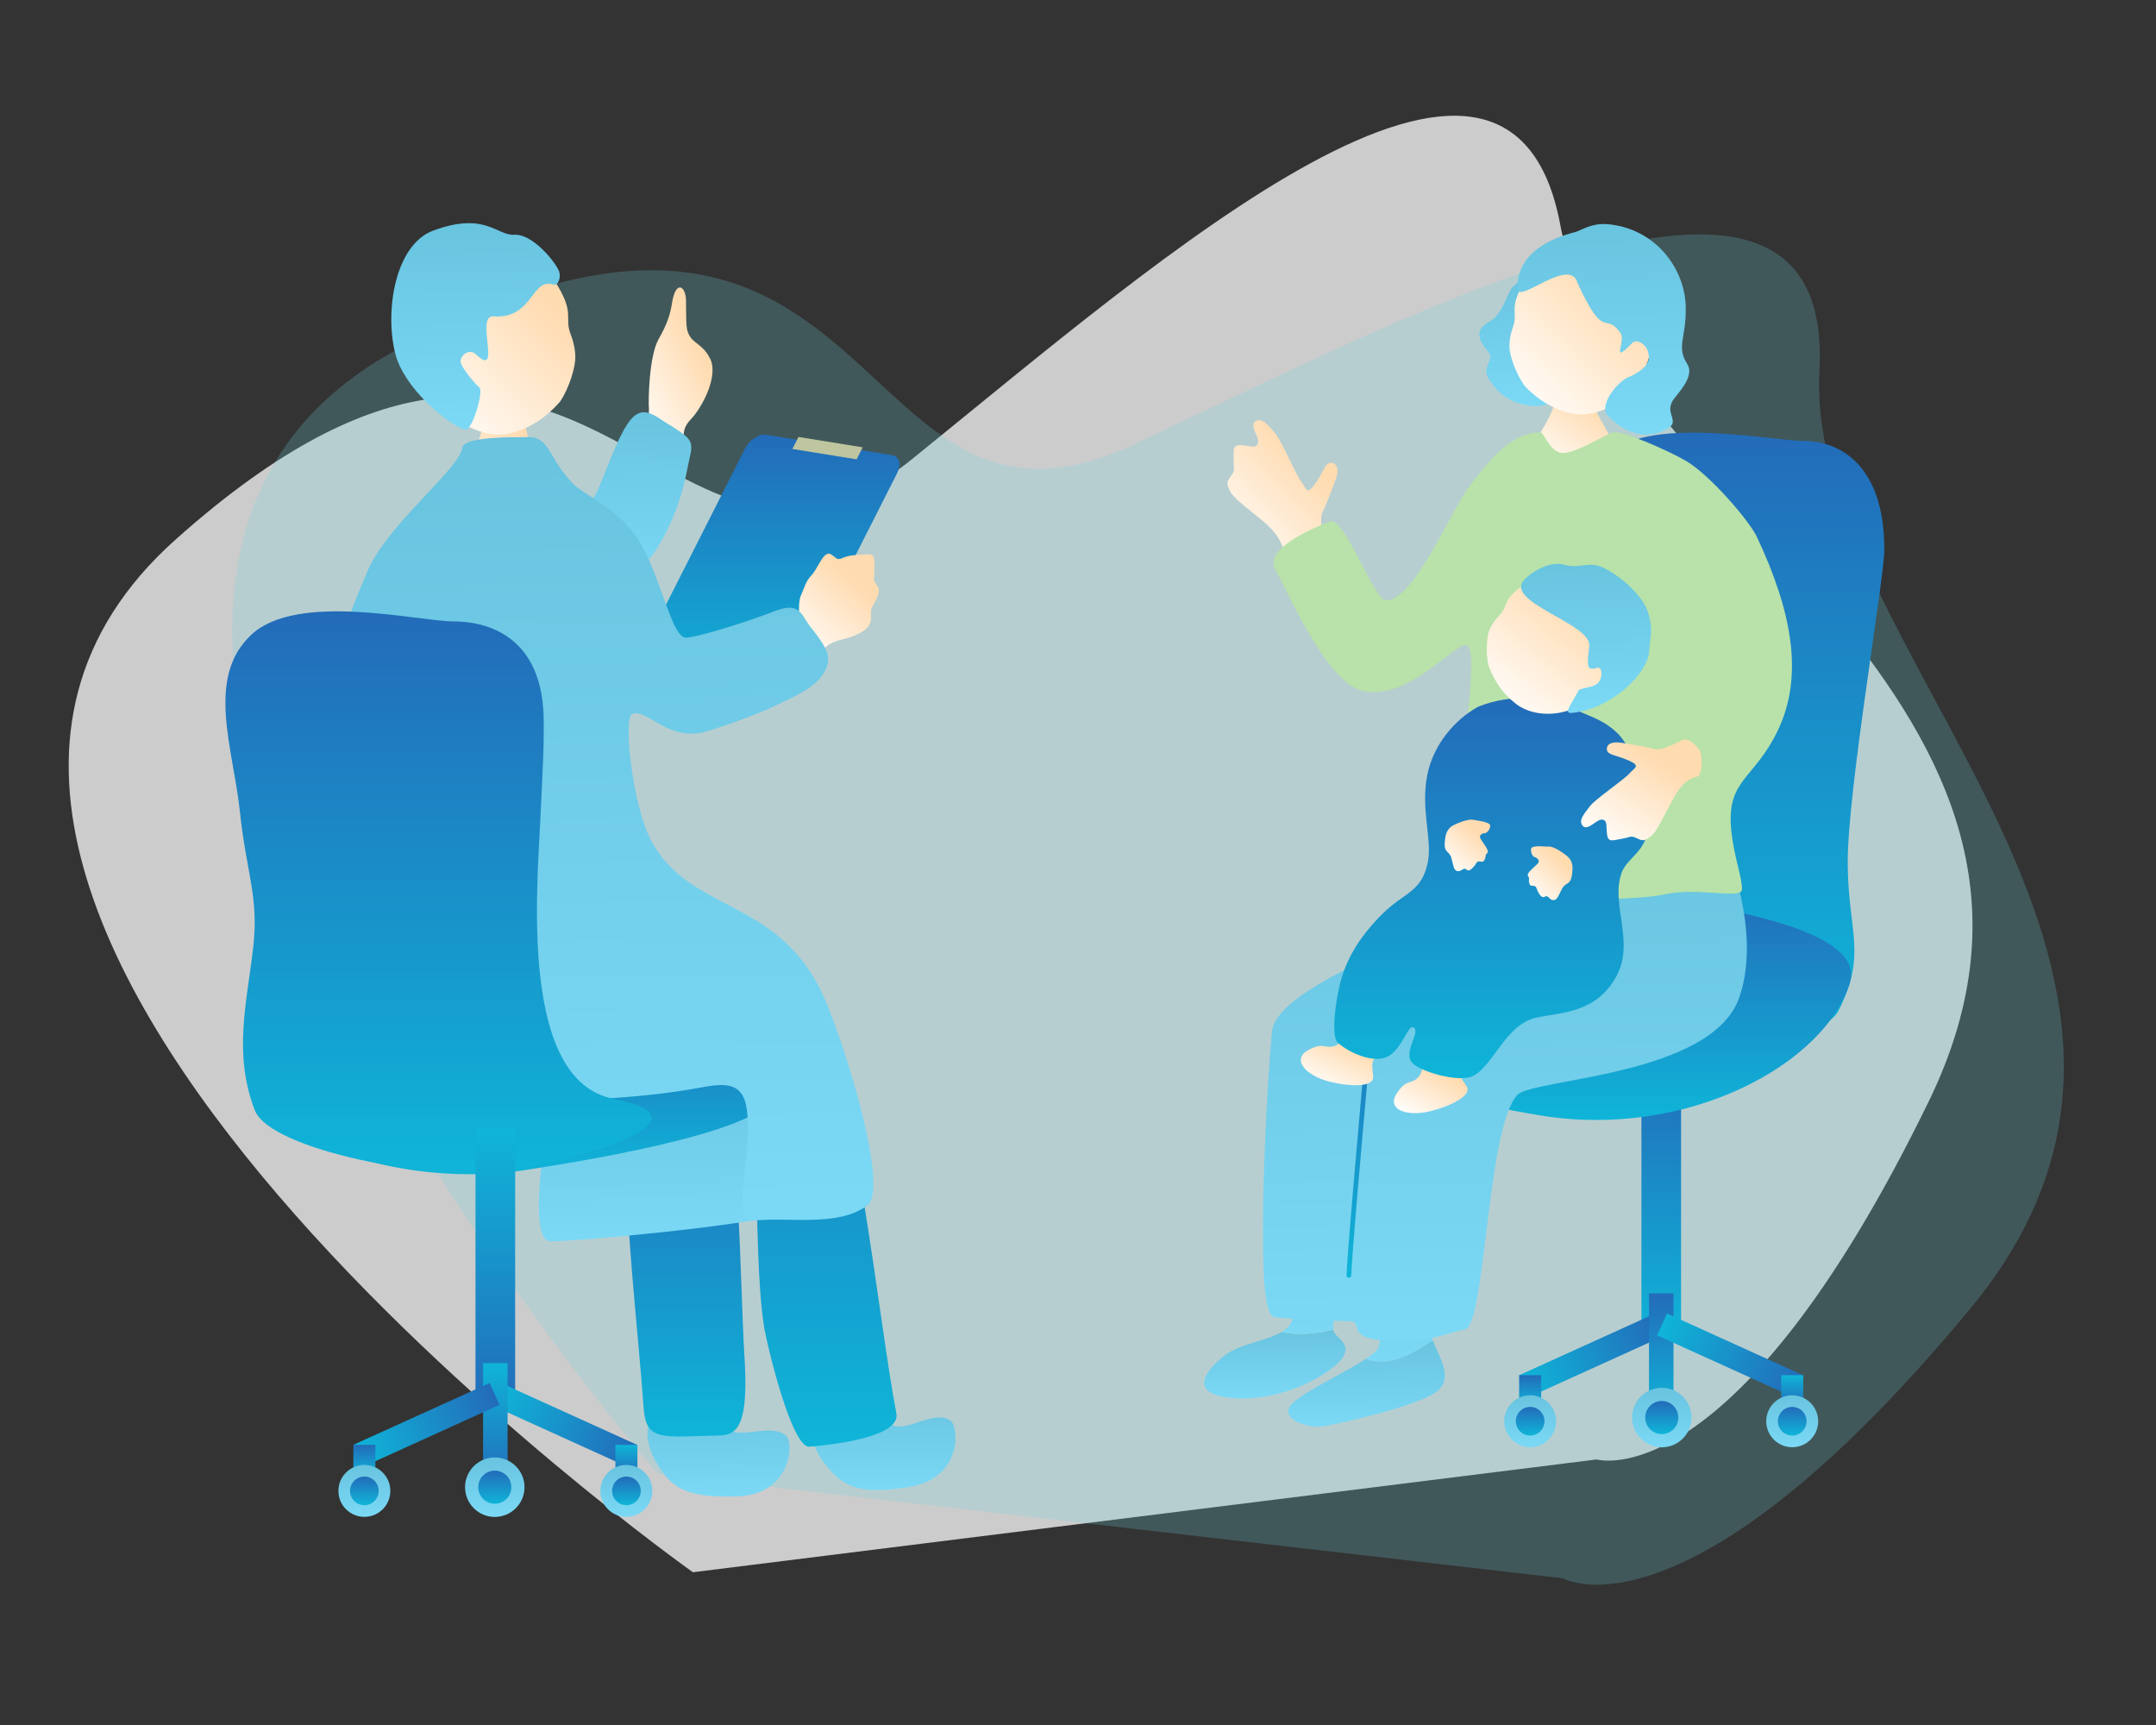 <svg fill="none" height="280" viewBox="0 0 350 280" width="350" xmlns="http://www.w3.org/2000/svg" xmlns:xlink="http://www.w3.org/1999/xlink"><rect x="0" y="0" width="350" height="280" fill="#333333" stroke="none"/><linearGradient id="a"><stop offset="0" stop-color="#236bb9"/><stop offset="1" stop-color="#0fb5d8"/></linearGradient><linearGradient id="b" gradientUnits="userSpaceOnUse" x1="124.725" x2="124.725" xlink:href="#a" y1="70.549" y2="112.911"/><linearGradient id="c"><stop offset="0" stop-color="#83e2ff"/><stop offset="1" stop-color="#5eb8d3"/></linearGradient><linearGradient id="d" gradientUnits="userSpaceOnUse" x1="116.965" x2="116.707" xlink:href="#c" y1="249.228" y2="218.629"/><linearGradient id="e" gradientUnits="userSpaceOnUse" x1="111.35" x2="111.35" xlink:href="#a" y1="174.964" y2="233.168"/><linearGradient id="f" gradientUnits="userSpaceOnUse" x1="108.827" x2="108.207" xlink:href="#c" y1="214.601" y2="150.968"/><linearGradient id="g"><stop offset="0" stop-color="#ffdbb0"/><stop offset="1" stop-color="#fff"/></linearGradient><linearGradient id="h" gradientUnits="userSpaceOnUse" x1="114.02" x2="99.514" xlink:href="#g" y1="56.914" y2="64.042"/><linearGradient id="i" gradientUnits="userSpaceOnUse" x1="99.971" x2="99.253" xlink:href="#c" y1="105.76" y2="52.416"/><linearGradient id="j" gradientUnits="userSpaceOnUse" x1="84.041" x2="84.041" xlink:href="#a" y1="162.211" y2="190.6"/><linearGradient id="k" gradientUnits="userSpaceOnUse" x1="87.607" x2="78.48" xlink:href="#g" y1="71.946" y2="84.806"/><linearGradient id="l" gradientUnits="userSpaceOnUse" x1="89.456" x2="68.79" xlink:href="#g" y1="49.285" y2="70.724"/><linearGradient id="m" gradientUnits="userSpaceOnUse" x1="77.59" x2="76.631" xlink:href="#c" y1="82.969" y2="18.777"/><linearGradient id="n" gradientUnits="userSpaceOnUse" x1="140.481" x2="130.165" xlink:href="#g" y1="95.693" y2="107.502"/><linearGradient id="o" gradientUnits="userSpaceOnUse" x1="143.798" x2="143.573" xlink:href="#c" y1="247.769" y2="219.105"/><linearGradient id="p" gradientUnits="userSpaceOnUse" x1="100.215" x2="100.215" xlink:href="#a" y1="136.617" y2="234.831"/><linearGradient id="q" gradientUnits="userSpaceOnUse" x1="98.103" x2="93.906" xlink:href="#c" y1="248.283" y2="4.78"/><linearGradient id="r" gradientUnits="userSpaceOnUse" x1="71.199" x2="71.199" xlink:href="#a" y1="99.233" y2="190.428"/><linearGradient id="s" gradientUnits="userSpaceOnUse" x1="80.411" x2="80.411" xlink:href="#a" y1="229.155" y2="183.049"/><linearGradient id="t" gradientUnits="userSpaceOnUse" x1="102.661" x2="80.549" xlink:href="#a" y1="236.317" y2="226.282"/><linearGradient id="u" gradientUnits="userSpaceOnUse" x1="80.411" x2="80.411" xlink:href="#a" y1="240.956" y2="221.25"/><linearGradient id="v" gradientUnits="userSpaceOnUse" x1="101.692" x2="101.692" xlink:href="#a" y1="239.581" y2="234.528"/><linearGradient id="w" gradientUnits="userSpaceOnUse" x1="80.284" x2="58.172" xlink:href="#a" y1="226.26" y2="236.295"/><linearGradient id="x" gradientUnits="userSpaceOnUse" x1="59.151" x2="59.151" xlink:href="#a" y1="234.528" y2="239.581"/><linearGradient id="y" gradientUnits="userSpaceOnUse" x1="101.802" x2="101.605" xlink:href="#c" y1="249.542" y2="233.393"/><linearGradient id="z" gradientUnits="userSpaceOnUse" x1="101.692" x2="101.692" xlink:href="#a" y1="239.675" y2="244.324"/><linearGradient id="A" gradientUnits="userSpaceOnUse" x1="59.271" x2="59.074" xlink:href="#c" y1="249.542" y2="233.393"/><linearGradient id="B" gradientUnits="userSpaceOnUse" x1="59.151" x2="59.151" xlink:href="#a" y1="239.675" y2="244.324"/><linearGradient id="C" gradientUnits="userSpaceOnUse" x1="80.461" x2="80.236" xlink:href="#c" y1="250.033" y2="231.549"/><linearGradient id="D" gradientUnits="userSpaceOnUse" x1="80.323" x2="80.323" xlink:href="#a" y1="238.713" y2="244.087"/><linearGradient id="E" gradientUnits="userSpaceOnUse" x1="269.683" x2="269.683" xlink:href="#a" y1="171.755" y2="217.861"/><linearGradient id="F" gradientUnits="userSpaceOnUse" x1="269.531" x2="247.419" xlink:href="#a" y1="214.962" y2="224.998"/><linearGradient id="G" gradientUnits="userSpaceOnUse" x1="269.683" x2="269.683" xlink:href="#a" y1="209.946" y2="229.651"/><linearGradient id="H" gradientUnits="userSpaceOnUse" x1="248.402" x2="248.402" xlink:href="#a" y1="223.224" y2="228.277"/><linearGradient id="I" gradientUnits="userSpaceOnUse" x1="291.926" x2="269.813" xlink:href="#a" y1="225.012" y2="214.977"/><linearGradient id="J" gradientUnits="userSpaceOnUse" x1="290.943" x2="290.943" xlink:href="#a" y1="228.266" y2="223.213"/><linearGradient id="K" gradientUnits="userSpaceOnUse" x1="248.522" x2="248.325" xlink:href="#c" y1="238.237" y2="222.088"/><linearGradient id="L" gradientUnits="userSpaceOnUse" x1="248.402" x2="248.402" xlink:href="#a" y1="228.37" y2="233.02"/><linearGradient id="M" gradientUnits="userSpaceOnUse" x1="291.063" x2="290.866" xlink:href="#c" y1="238.237" y2="222.088"/><linearGradient id="N" gradientUnits="userSpaceOnUse" x1="290.943" x2="290.943" xlink:href="#a" y1="228.37" y2="233.02"/><linearGradient id="O" gradientUnits="userSpaceOnUse" x1="269.908" x2="269.683" xlink:href="#c" y1="238.728" y2="220.245"/><linearGradient id="P" gradientUnits="userSpaceOnUse" x1="269.771" x2="269.771" xlink:href="#a" y1="227.409" y2="232.782"/><linearGradient id="Q" gradientUnits="userSpaceOnUse" x1="272.877" x2="272.877" xlink:href="#a" y1="70.226" y2="169.21"/><linearGradient id="R" gradientUnits="userSpaceOnUse" x1="261.057" x2="261.057" xlink:href="#a" y1="143.738" y2="181.794"/><linearGradient id="S" gradientUnits="userSpaceOnUse" x1="260.723" x2="252.565" xlink:href="#g" y1="67.177" y2="78.599"/><linearGradient id="T" gradientUnits="userSpaceOnUse" x1="247.048" x2="246.274" xlink:href="#c" y1="74.22" y2="33.85"/><linearGradient id="U" gradientUnits="userSpaceOnUse" x1="265.035" x2="246.666" xlink:href="#g" y1="48.383" y2="67.389"/><linearGradient id="V" gradientUnits="userSpaceOnUse" x1="260.682" x2="259.705" xlink:href="#c" y1="84.023" y2="18.573"/><linearGradient id="W" gradientUnits="userSpaceOnUse" x1="214.46" x2="199.51" xlink:href="#g" y1="76.573" y2="91.027"/><linearGradient id="X" gradientUnits="userSpaceOnUse" x1="227.312" x2="226.367" xlink:href="#c" y1="229.328" y2="189.125"/><linearGradient id="Y" gradientUnits="userSpaceOnUse" x1="222.202" x2="222.022" xlink:href="#c" y1="237.102" y2="210.291"/><linearGradient id="Z" gradientUnits="userSpaceOnUse" x1="207.284" x2="207.157" xlink:href="#c" y1="231.409" y2="210.004"/><linearGradient id="aa" gradientUnits="userSpaceOnUse" x1="212.665" x2="211.955" xlink:href="#c" y1="223.059" y2="191.356"/><linearGradient id="ab" gradientUnits="userSpaceOnUse" x1="245.423" x2="243.279" xlink:href="#c" y1="251.189" y2="88.527"/><linearGradient id="ac" gradientUnits="userSpaceOnUse" x1="230.459" x2="230.459" xlink:href="#a" y1="158.961" y2="207.414"/><linearGradient id="ad" gradientUnits="userSpaceOnUse" x1="222.325" x2="218.443" xlink:href="#g" y1="170.991" y2="179.196"/><linearGradient id="ae" gradientUnits="userSpaceOnUse" x1="236.461" x2="232.006" xlink:href="#g" y1="175.246" y2="183.397"/><linearGradient id="af" gradientUnits="userSpaceOnUse" x1="242.374" x2="242.374" xlink:href="#a" y1="113.327" y2="175.008"/><linearGradient id="ag" gradientUnits="userSpaceOnUse" x1="260.459" x2="246.205" xlink:href="#g" y1="100.865" y2="118.605"/><linearGradient id="ah" gradientUnits="userSpaceOnUse" x1="257.781" x2="257.133" xlink:href="#c" y1="125.268" y2="78.936"/><linearGradient id="ai" gradientUnits="userSpaceOnUse" x1="240.825" x2="235.595" xlink:href="#g" y1="135.994" y2="141.936"/><linearGradient id="aj" gradientUnits="userSpaceOnUse" x1="254.201" x2="248.703" xlink:href="#g" y1="140.451" y2="146.331"/><linearGradient id="ak" gradientUnits="userSpaceOnUse" x1="273.337" x2="263.923" xlink:href="#g" y1="125.821" y2="140.31"/><path d="m112.486 255.206s-151.544-107.305-83.986-167.623c67.562-60.294 78.893 19.802 119.61-13.101 40.693-32.899 96.87-82.561 105.188-37.956 8.316 44.58 91.351 77.558 59.787 142.299-31.538 64.737-53.87 58.07-53.87 58.07z" fill="#fff" opacity=".75"/><path d="m106.802 239.253s-121.85-140.115-41.938-182.735c79.909-42.595 71.967 37.907 119.314 15.574 47.321-22.336 113.653-57.295 111.182-11.989-2.47 45.282 70.404 96.97 24.418 152.404-45.961 55.436-66.081 43.675-66.081 43.675z" fill="#72d8e1" fill-opacity=".3" opacity=".75"/><path d="m128.507 110.634c-.724 1.426-2.274 2.449-3.431 2.253l-20.449-3.307c-1.168-.186-1.53-1.508-.806-2.945l17.122-33.81c.723-1.426 2.273-2.449 3.43-2.253l20.45 3.307c1.167.186 1.529 1.509.806 2.945z" fill="url(#b)"/><path d="m139.067 74.561-10.436-1.684.992-1.953 10.426 1.684z" fill="#bec59f"/><path d="m118.287 231.986c2.139 1.633 6.872-1.023 9.352 1.065 1.229 1.033.981 9.641-8.215 9.858-7.771.186-10.406-1.168-12.927-5.591-1.715-3.007-1.767-5.528-.579-7.76 3.338-4.67 8.846-2.583 12.369 2.428z" fill="url(#d)"/><path d="m116.675 177.613c3.441 3.038 3.462 31.227 4.164 42.284.713 11.056-.909 13.03-4.009 13.102-9.579.227-11.976 1.013-12.358-4.619-.775-11.335-3.286-32.539-2.687-41.88.599-9.352 7.698-15.231 14.89-8.887z" fill="url(#e)"/><path d="m89.747 173.697c.775-10.312 31.165-3.585 33.231 1.023 2.067 4.609 9.445 20.532 4.134 22.299-5.921 1.953-33.335 4.474-37.685 4.474-4.35 0-.145-21.441.331-27.796z" fill="url(#f)"/><path d="m105.35 66.471c-.145-1.726.062-8.773 1.55-11.387s1.922-4.195 2.18-5.817c.6-3.885 2.232-2.904 2.284-.496.072 3.968-.114 4.805.806 6.086.537.744 2.118 1.436 2.924 3.028 1.809 2.749-1.023 8.163-2.955 10.188-1.881 1.963-.837 3.152-1.188 6.5-.031.248-.093.661-.176 1.168-2.015-1.55-4.051-3.059-6.221-4.299.538-2.604.837-4.619.806-4.981z" fill="url(#h)"/><path d="m108.956 69.116c-2.51-1.343-4.649-4.082-7.16-.207-2.511 3.875-4.785 12.09-6.118 12.761-4.278 2.16-8.442.837-8.639 2.428-.331 2.707 1.633 6.789 2.78 7.729.775.63 4.361 3.296 7.719 2.904 2.005-.238 6.81-2.077 8.866-5.291 4.33-6.799 4.97-12.689 5.601-15.345.63-2.656-.042-2.976-3.049-4.981z" fill="url(#i)"/><path d="m85.325 189.91c11.924-1.819 41.736-6.903 40.206-12.927-1.53-6.024-21.845-16.75-39.142-14.456-13.113 1.736-37.799 4.485-43.13 11.863-5.332 7.377 18.197 19.168 42.056 15.53z" fill="url(#j)"/><path d="m84.736 66.532c-.382 0-5.342.351-5.807.31-.186.796-.806 3.73-1.271 4.702s-3.896 6.562-4.371 7.058c5.476 4.702 13.133 4.082 16.822-.176-.992-.486-4.02-5.766-4.443-7.698-.31-1.416-.92-3.658-.92-4.195z" fill="url(#k)"/><path d="m72.201 66.367c3.503 3.596 7.739 4.722 10.829 3.916 3.09-.806 5.714-2.594 7.894-5.094 1.622-2.439 2.459-5.724 2.47-7.058.021-1.219-.258-2.583-.744-3.834-1.137-2.914.889-3.389-2.759-8.918-1.106-1.684-7.171-9.134-15.634-7.419-7.44 1.498-11.015 21.214-2.056 28.416z" fill="url(#l)"/><path d="m89.943 46.228c.62.145 1.23-1.188.775-2.284-.61-1.467-4.257-6.024-7.223-5.838-2.852.176-4.691-3.803-13.154-.682-6.262 2.315-7.926 13.195-6.148 20.057 1.416 5.456 8.194 11.201 11.232 12.245 1.281.434 3.152-6.5 2.387-6.83-.734-.641-3.234-3.555-3.048-4.371.289-1.271 1.622-1.839 2.49-1.013 4.33 4.123-.176-6.376 2.831-6.159 6.531.475 6.097-6.438 9.858-5.125z" fill="url(#m)"/><path d="m128 102.668c.641-.899 1.251-.424 1.602-2.17.238-1.168-.103-2.697.455-3.937.62-1.364.692-2.129 1.715-3.234 1.023-1.095 1.963-4.051 3.1-3.358s.816 1.064 2.129.517c.909-.382 2.159-.413 3.678-.506 1.509-.093 1.23.816 1.271 2.377.031 1.56-.372 1.674.444 2.718.817 1.044-.392 2.542-.909 3.648-.351.734.424 1.85-.744 3.214-.589.692-2.314 1.447-3.813 1.798-2.738.64-3.182 1.539-3.906 2.5-.702.93-5.704-2.562-5.001-3.554z" fill="url(#n)"/><path d="m144.74 231.263c2.335 1.344 6.789-2.459 9.527-.723 1.354.858 2.242 9.424-6.861 10.85-7.678 1.198-10.468.206-13.547-3.844-2.097-2.759-2.48-5.249-1.591-7.626 2.697-5.063 8.308-3.172 12.462 1.343z" fill="url(#o)"/><path d="m59.12 137.304c-1.199 1.468-7.595 18.125-1.943 28.241 7.171 12.844 24.262 11.841 35.381 12.513 8.173.496 19.168-2.604 26.411-3.462 5.311-.63 2.873 27.042 5.094 40.951.362 2.252 4.392 19.519 7.347 19.281 3.565-.299 14.87-1.539 14.105-5.414-2.79-14.27-6.644-53.485-13.288-67.031-6.696-13.671-28.944-13.578-33.232-22.206-2.821-5.663-39.876-2.873-39.876-2.873z" fill="url(#p)"/><path d="m59.678 92.644c3.214-7.502 14.9-16.533 15.345-19.922.258-2.015 9.269-1.726 10.943-1.767 3.286.062 3.203 3.658 7.13 7.626 1.674 1.684 5.435 3.038 8.938 6.923 3.007 3.327 4.495 8.411 6.169 12.823.94 2.479 1.839 5.032 3.11 5.176 1.891 0 10.426-2.728 14.281-4.247 4.67-1.85 4.391.878 6.427 3.058 2.294 2.997 3.203 4.557 1.674 6.975-1.519 2.408-4.299 3.575-8.112 5.394-3.038 1.446-10.322 4.03-11.903 4.288-5.715.951-8.846-4.133-11.108-3.038-1.395.672.103 15.025 3.234 20.697 6.282 11.387 19.777 9.083 27.321 23.88 3.265 6.396 11.469 32.322 7.687 35.143-4.711 3.513-12.306 1.901-18.227 2.449-4.474.413-.104-10.55-1.406-18.362-.671-4.061-3.471-3.968-7.553-3.193-17.174 3.235-45.9 2.604-52.162-.878-10.126-5.632-9.63-20.604-9.599-25.12.041-5.363 6.737-21.751 7.274-26.98.537-5.239-1.364-3.844-4.113-5.001-3.4-1.426-2.79-8.545 4.65-25.905z" fill="url(#q)"/><path d="m88.269 117.206c0-13.939-9.114-16.347-14.745-16.347-5.631 0-25.192-4.825-32.704 2.149-7.502 6.965-2.945 18.497-1.881 28.685 1.075 10.189 3.131 13.888 2.149 22.247-1.075 9.114-3.214 17.153.269 26.267 2.49 6.51 29.212 11.522 40.206 9.92 10.994-1.612 35.836-8.215 17.959-11.79-15.19-3.038-12.327-34.037-11.79-45.569.537-11.522.537-10.726.537-15.541z" fill="url(#r)"/><path d="m77.192 229.155h6.438v-46.106h-6.438z" fill="url(#s)"/><path d="m101.856 238.091 1.61-3.547-22.112-10.036-1.61 3.548z" fill="url(#t)"/><path d="m78.422 240.956h3.978v-19.706h-3.978z" fill="url(#u)"/><path d="m99.904 239.581h3.575v-5.053h-3.575z" fill="url(#v)"/><path d="m81.089 228.034-1.61-3.547-22.112 10.035 1.61 3.547z" fill="url(#w)"/><path d="m60.938 234.528h-3.575v5.053h3.575z" fill="url(#x)"/><path d="m97.466 241.999c0 2.336 1.891 4.216 4.216 4.216s4.216-1.891 4.216-4.216-1.891-4.216-4.216-4.216-4.216 1.891-4.216 4.216z" fill="url(#y)"/><path d="m101.692 244.324c1.284 0 2.325-1.04 2.325-2.324 0-1.285-1.041-2.325-2.325-2.325s-2.325 1.04-2.325 2.325c0 1.284 1.041 2.324 2.325 2.324z" fill="url(#z)"/><path d="m63.367 241.999c0 2.336-1.891 4.216-4.216 4.216-2.325 0-4.216-1.891-4.216-4.216s1.891-4.216 4.216-4.216c2.325 0 4.216 1.891 4.216 4.216z" fill="url(#A)"/><path d="m59.151 244.324c1.284 0 2.325-1.04 2.325-2.324 0-1.285-1.041-2.325-2.325-2.325-1.284 0-2.325 1.04-2.325 2.325 0 1.284 1.041 2.324 2.325 2.324z" fill="url(#B)"/><path d="m80.323 246.226c2.665 0 4.825-2.161 4.825-4.826s-2.16-4.826-4.825-4.826-4.826 2.161-4.826 4.826 2.16 4.826 4.826 4.826z" fill="url(#C)"/><path d="m77.637 241.4c0 1.478 1.199 2.687 2.687 2.687 1.488 0 2.687-1.199 2.687-2.687s-1.199-2.687-2.687-2.687c-1.488 0-2.687 1.199-2.687 2.687z" fill="url(#D)"/><path d="m272.902 171.755h-6.438v46.106h6.438z" fill="url(#E)"/><path d="m270.336 216.736-1.61-3.547-22.112 10.035 1.609 3.547z" fill="url(#F)"/><path d="m271.672 209.946h-3.978v19.705h3.978z" fill="url(#G)"/><path d="m250.19 223.224h-3.576v5.053h3.576z" fill="url(#H)"/><path d="m291.121 226.786 1.609-3.547-22.112-10.035-1.61 3.547z" fill="url(#I)"/><path d="m289.156 228.266h3.575v-5.053h-3.575z" fill="url(#J)"/><path d="m252.618 230.695c0 2.335-1.891 4.216-4.216 4.216s-4.216-1.891-4.216-4.216 1.891-4.216 4.216-4.216 4.216 1.891 4.216 4.216z" fill="url(#K)"/><path d="m250.727 230.695c0 1.281-1.044 2.325-2.325 2.325-1.282 0-2.325-1.044-2.325-2.325 0-1.282 1.043-2.325 2.325-2.325 1.281 0 2.325 1.043 2.325 2.325z" fill="url(#L)"/><path d="m286.727 230.695c0 2.335 1.891 4.216 4.216 4.216s4.216-1.891 4.216-4.216-1.891-4.216-4.216-4.216-4.216 1.891-4.216 4.216z" fill="url(#M)"/><path d="m293.268 230.695c0 1.281-1.044 2.325-2.325 2.325s-2.325-1.044-2.325-2.325c0-1.282 1.044-2.325 2.325-2.325s2.325 1.043 2.325 2.325z" fill="url(#N)"/><path d="m269.771 234.921c2.665 0 4.825-2.161 4.825-4.826s-2.16-4.825-4.825-4.825-4.826 2.16-4.826 4.825 2.161 4.826 4.826 4.826z" fill="url(#O)"/><path d="m272.457 230.095c0 1.478-1.198 2.687-2.686 2.687s-2.687-1.199-2.687-2.687 1.199-2.686 2.687-2.686 2.686 1.198 2.686 2.686z" fill="url(#P)"/><path d="m305.896 89.198c0-13.939-7.45-17.628-13.082-17.628-5.631 0-30.193-5.156-32.89 4.732-1.901 6.965-3.865 15.903-2.79 26.091 1.075 10.188 3.131 13.888 2.149 22.247-1.074 9.114-22.526 18.424-19.044 27.538 2.491 6.51 4.258 12.482 15.107 14.838 15.862 3.452 40.041 3.09 43.11-2.955 4.691-9.258 1.581-12.617 1.498-23.849-.093-11.542 5.942-46.178 5.942-51.004z" fill="url(#Q)"/><path d="m250.273 181.09c-11.914-1.901-30.245-6.293-28.561-13.65s16.357-25.843 33.645-23.498c13.113 1.778 48.131 5.105 44.949 15.583-3.978 13.071-26.184 25.378-50.033 21.565z" fill="url(#R)"/><path d="m253.083 62.348c.33 0 4.722.444 5.146.424.144.713.62 3.327 1.012 4.206.393.878 3.296 5.921 3.699 6.365-4.98 4.03-11.748 3.296-14.91-.579.888-.403 3.709-5.011 4.133-6.716.31-1.25.909-3.224.92-3.699z" fill="url(#S)"/><path d="m242.285 62.348c1.797 2.842 5.993 4.123 8.762 3.317 5.911-1.705-.413-6.468-.847-9.021-.321-1.86-.083-5.208-.662-6.582-.578-1.374 1.271-8.236-3.699-3.73-1.312 1.188-1.095 2.842-3.152 5.208-.64.734-2.686 1.199-2.521 2.862.197 1.994 1.788 2.439 1.736 3.606s-1.56 2.191.393 4.34z" fill="url(#T)"/><path d="m264.79 63.401c-3.079 3.255-6.933 4.34-9.796 3.679-2.862-.651-5.332-2.18-7.419-4.361-1.571-2.129-2.459-5.032-2.521-6.2-.062-1.075.144-2.294.547-3.41.941-2.604-.93-2.986 2.212-7.957.95-1.509 6.251-8.236 14.063-6.882 6.872 1.188 9.362 18.321 2.904 25.14z" fill="url(#U)"/><path d="m256.11 45.99c-1.167-4.536-9.733 3.503-9.775.858-.093-5.704 5.208-8.111 9.362-9.176.961-.248 2.573-1.467 5.105-1.292 7.656.548 12.689 6.934 12.854 13.381.124 5.136-1.591 6.458.238 9.3 1.043 1.622-.496 3.658-2.005 5.497-2.16 2.645 1.436 3.813-1.653 5.28-3.844 1.819-7.161-.238-9.228-2.346-1.591-1.633 1.674-5.89 3.761-6.427 3.235-1.695 3.028-2.8 2.78-3.927-.248-1.126-1.788-2.242-2.542-1.488-3.709 3.761-.981-.258-1.942-1.602-2.615-3.647-2.491 1.612-6.955-8.07z" fill="url(#V)"/><path d="m215.346 89.038c-.754-2.532-1.168-4.898-.63-5.952.537-1.054 1.55-3.699 2.128-5.301.579-1.602.186-2.604-.754-2.656s-1.157 1.343-2.573 3.379c-1.415 2.036-1.457.723-2.294-.341-.837-1.054-3.265-6.82-4.278-7.905-1.002-1.095-2.004-2.573-3.131-1.891-1.126.682.755 2.656.414 3.575-.331.92-1.22.413-2.708.32-1.498-.103-1.229.806-1.26 2.346-.042 1.54.361 1.664-.455 2.687-.816 1.033-.61 1.385-.093 2.48s3.152 2.986 5.28 4.774c2.129 1.788 3.059 3.214 3.669 5.59.113.455.268 1.075.454 1.798 2.387-.269 4.836-.372 7.12-.765-.476-1.095-.817-1.901-.889-2.139z" fill="url(#W)"/><path d="m232.592 217.582c-.165-.424-.3-.827-.362-1.188-.454-2.594-.93-14.239-1.157-15.996 0 0-7.74-1.333-7.957 1.168-.217 2.5 1.902 15.468.486 17.473-.31.434-1.002.961-1.891 1.55 3.854 1.426 7.44-.765 10.891-3.007z" fill="url(#X)"/><path d="m232.592 217.582c-3.451 2.242-7.037 4.433-10.891 3.007-3.224 2.108-9.321 4.96-11.666 6.985-2.987 2.594 2.18 4.319 4.65 3.958 2.459-.362 15.737-3.307 18.713-5.776 2.552-2.129.207-5.591-.806-8.164z" fill="url(#Y)"/><path d="m208.02 216.228c-2.47 1.447-6.82 1.922-9.238 3.803-3.276 2.542-6.086 6.448 1.788 6.934 7.873.485 15.685-4.051 17.37-6.572 1.643-2.47-1.375-3.255-1.519-4.568-2.77.713-5.684.961-8.401.414z" fill="url(#Z)"/><path d="m216.803 200.946s-6.903-1.84-7.233-.476c-.331 1.375 1.095 10.416.217 13.733-.228.868-.879 1.509-1.757 2.025 2.718.548 5.632.3 8.401-.413 0-.031-.01-.052-.01-.083-.011-1.364 1.095-12.74.382-14.786z" fill="url(#aa)"/><path d="m279.029 134.834c.248.403 7.357 15.51 3.317 27.084-4.474 12.802-33.49 13.133-36.011 15.799-5.043 5.332-5.136 38.005-8.618 38.098-1.333.041-4.846 1.984-11.273 1.86-8.721-.165-4.784-3.141-7.357-3.214-1.84-.051-7.244-.155-12.111-.64-2.004-.207-1.932-9.383-1.953-15.014-.031-5.776.517-21.111 1.468-31.372.589-6.334 19.26-13.04 23.693-16.037 8.866-5.982 10.365-16.419 13.361-17.969 4.113-2.129 35.505 1.405 35.505 1.405z" fill="url(#ab)"/><path d="m218.963 207.414c-.207 0-.372-.186-.372-.392.124-3.431 1.519-19.23 2.19-26.825.145-1.664.259-2.924.31-3.575.29-3.41.538-6.355 3.42-8.184 2.501-1.571 11.026-6.686 17.277-9.445.197-.082.424 0 .507.197.082.196 0 .423-.197.506-6.21 2.738-14.693 7.832-17.173 9.393-2.439 1.539-2.759 3.885-3.069 7.595-.052.64-.165 1.911-.31 3.575-.672 7.584-2.067 23.363-2.191 26.783 0 .207-.186.372-.392.372z" fill="url(#ac)"/><path d="m250.086 70.18c.558 0 1.447 3.131 3.482 3.338 2.036.207 7.233-3.069 8.246-3.338 1.426-.382 8.928 2.904 11.883 4.629 3.885 2.273 10.282 9.723 11.511 12.338 5.735 12.183 7.626 22.578 3.41 31.392-3.895 8.132-8.411 7.926-7.564 16.295.434 4.299 1.788 7.606 1.726 9.538-.052 1.674-6.965-.403-12.524.796-6.417 1.384-22.722.372-25.791.94-3.08.568-8.98 1.219-9.6-2.387-1.426-8.174 2.904-18.93 3.1-23.518.207-4.588 1.736-14.436.238-15.417-1.643-1.075-9.166 9.01-16.967 7.357-5.962-1.261-12.493-16.864-14.177-19.633-2.056-3.4 6.148-6.83 8.845-7.874 2.325-.899 7.088 12.689 9.062 12.803 4.495.279 10.499-14.477 13.702-18.693 3.699-4.867 7.057-8.576 11.418-8.545z" fill="#b8e2a9"/><path d="m216.524 169.833c-1.633.393-1.56-.651-3.885.475-3.038 1.468-.92 3.927 2.325 5.012 2.273.765 8.173 1.653 7.956-.63-.134-1.426-.403-2.387.414-3.09.258-.217.578-.444.94-.713-2.087-.61-4.123-1.498-5.973-2.707-.403.785-1.002 1.457-1.787 1.643z" fill="url(#ad)"/><path d="m230.133 174.968c-1.261 1.116-1.685.155-3.214 2.243-1.994 2.728 1.023 3.895 4.402 3.337 2.366-.392 7.998-2.366 6.737-4.278-.785-1.188-1.477-1.922-1.074-2.924.124-.31.31-.672.496-1.064-2.129.444-4.351.609-6.552.403.011.878-.206 1.756-.806 2.283z" fill="url(#ae)"/><path d="m239.898 114.747c-3.844 2.149-7.213 6.19-8.184 10.984-1.137 5.632.816 10.53.082 14.187-.992 4.94-3.864 4.929-7.305 8.35-2.253 2.232-4.939 5.363-6.438 9.661-1.105 3.162-2.139 10.199-.857 11.346 1.674 1.488 5.89 3.565 8.287 2.108 2.159-1.302 3.131-5.094 3.957-4.629 1.292.723-1.632 3.782-.279 5.662 1.003 1.385 7.43 3.358 9.848 2.284 3.306-1.468 5.342-8.37 10.312-9.496 3.999-.91 9.775-.662 13.072-6.727 3.058-5.632-.951-11.542.826-16.719.744-2.17 3.028-3.048 3.989-5.766 1.219-3.462 1.23-5.807.145-8.329-1.251-2.893-3.09-6.943-4.63-8.493-2.221-2.222-4.133-2.718-7.956-4.34-3.823-1.623-9.393-2.315-14.869-.093z" fill="url(#af)"/><path d="m255.201 115.129c-3.586 1.344-7.037.713-9.103-.878-2.067-1.591-3.524-3.71-4.444-6.169-.527-2.232-.248-4.805.104-5.735.32-.847.909-1.715 1.612-2.418 1.643-1.653.279-2.656 4.494-5.291 1.282-.806 7.823-3.968 13.62.041 5.094 3.524 1.219 17.659-6.283 20.47z" fill="url(#ag)"/><path d="m247.73 93.833c1.075-1.085 3.916-2.79 6.169-2.17 2.769.765 3.937-.754 6.572.589 3.668 1.86 6.22 5.012 6.83 6.52 1.292 3.255.486 4.981.424 6.892-.104 3.462-5.849 9.269-12.328 10.034-1.725.206-.589-.827.92-3.72 1.385-.538 2.625-.383 3.296-1.354.548-.806.527-2.511-.403-2.211-1.643.537-1.601-.393-1.209-3.503.486-3.792-14.662-7.316-10.271-11.077z" fill="url(#ah)"/><path d="m239.278 133.088c.578.135 2.717.321 2.645.982s-.568 1.157-.868 1.157-1.116.269-.672.982c.445.713 1.457 1.911 1.054 2.263-.516.434-.041.671-.62 1.333-.217.248-.857-.238-1.116.237-.258.465-1.126 1.612-1.612 1.127-.496-.486-.785.31-1.446.237-.662-.072-.693-.909-1.023-2.118-.331-1.209-1.23-.816-1.075-2.583.103-1.106.207-2.222 1.643-2.873s2.552-.93 3.11-.723z" fill="url(#ai)"/><path d="m251.347 137.428c-.589 0-2.728-.289-2.801.372-.072.662.3 1.251.589 1.323.29.072 1.034.517.445 1.106s-1.85 1.549-1.519 1.973c.403.537-.104.661.32 1.436.155.29.878-.041 1.033.476.155.516.744 1.818 1.333 1.446s.703.476 1.364.548c.662.072.879-.734 1.468-1.85.589-1.105 1.384-.516 1.612-2.283.144-1.106.289-2.211-.972-3.162-1.25-.951-2.283-1.467-2.872-1.395z" fill="url(#aj)"/><path d="m272.478 120.451c-2.211 1.033-3.11 1.374-4.154 1.074-1.054-.299-3.627-.733-5.187-.971s-2.397.3-2.273 1.157c.124.858 1.426.806 3.523 1.726 2.098.909.909 1.188.103 2.139s-5.59 4.185-6.396 5.301c-.806 1.106-1.963 2.273-1.147 3.182.817.899 2.274-1.157 3.162-1.022.889.134.6 1.022.775 2.397.176 1.374.951.961 2.356.723s1.436-.62 2.521-.072c1.075.547 1.364.299 2.263-.362s2.139-3.389 3.369-5.642c1.23-2.252 2.139-3.554 4.34-4.102.134-.031.92-1.87.248-4.061-1.984-2.862-3.162-1.622-3.513-1.457z" fill="url(#ak)"/></svg>